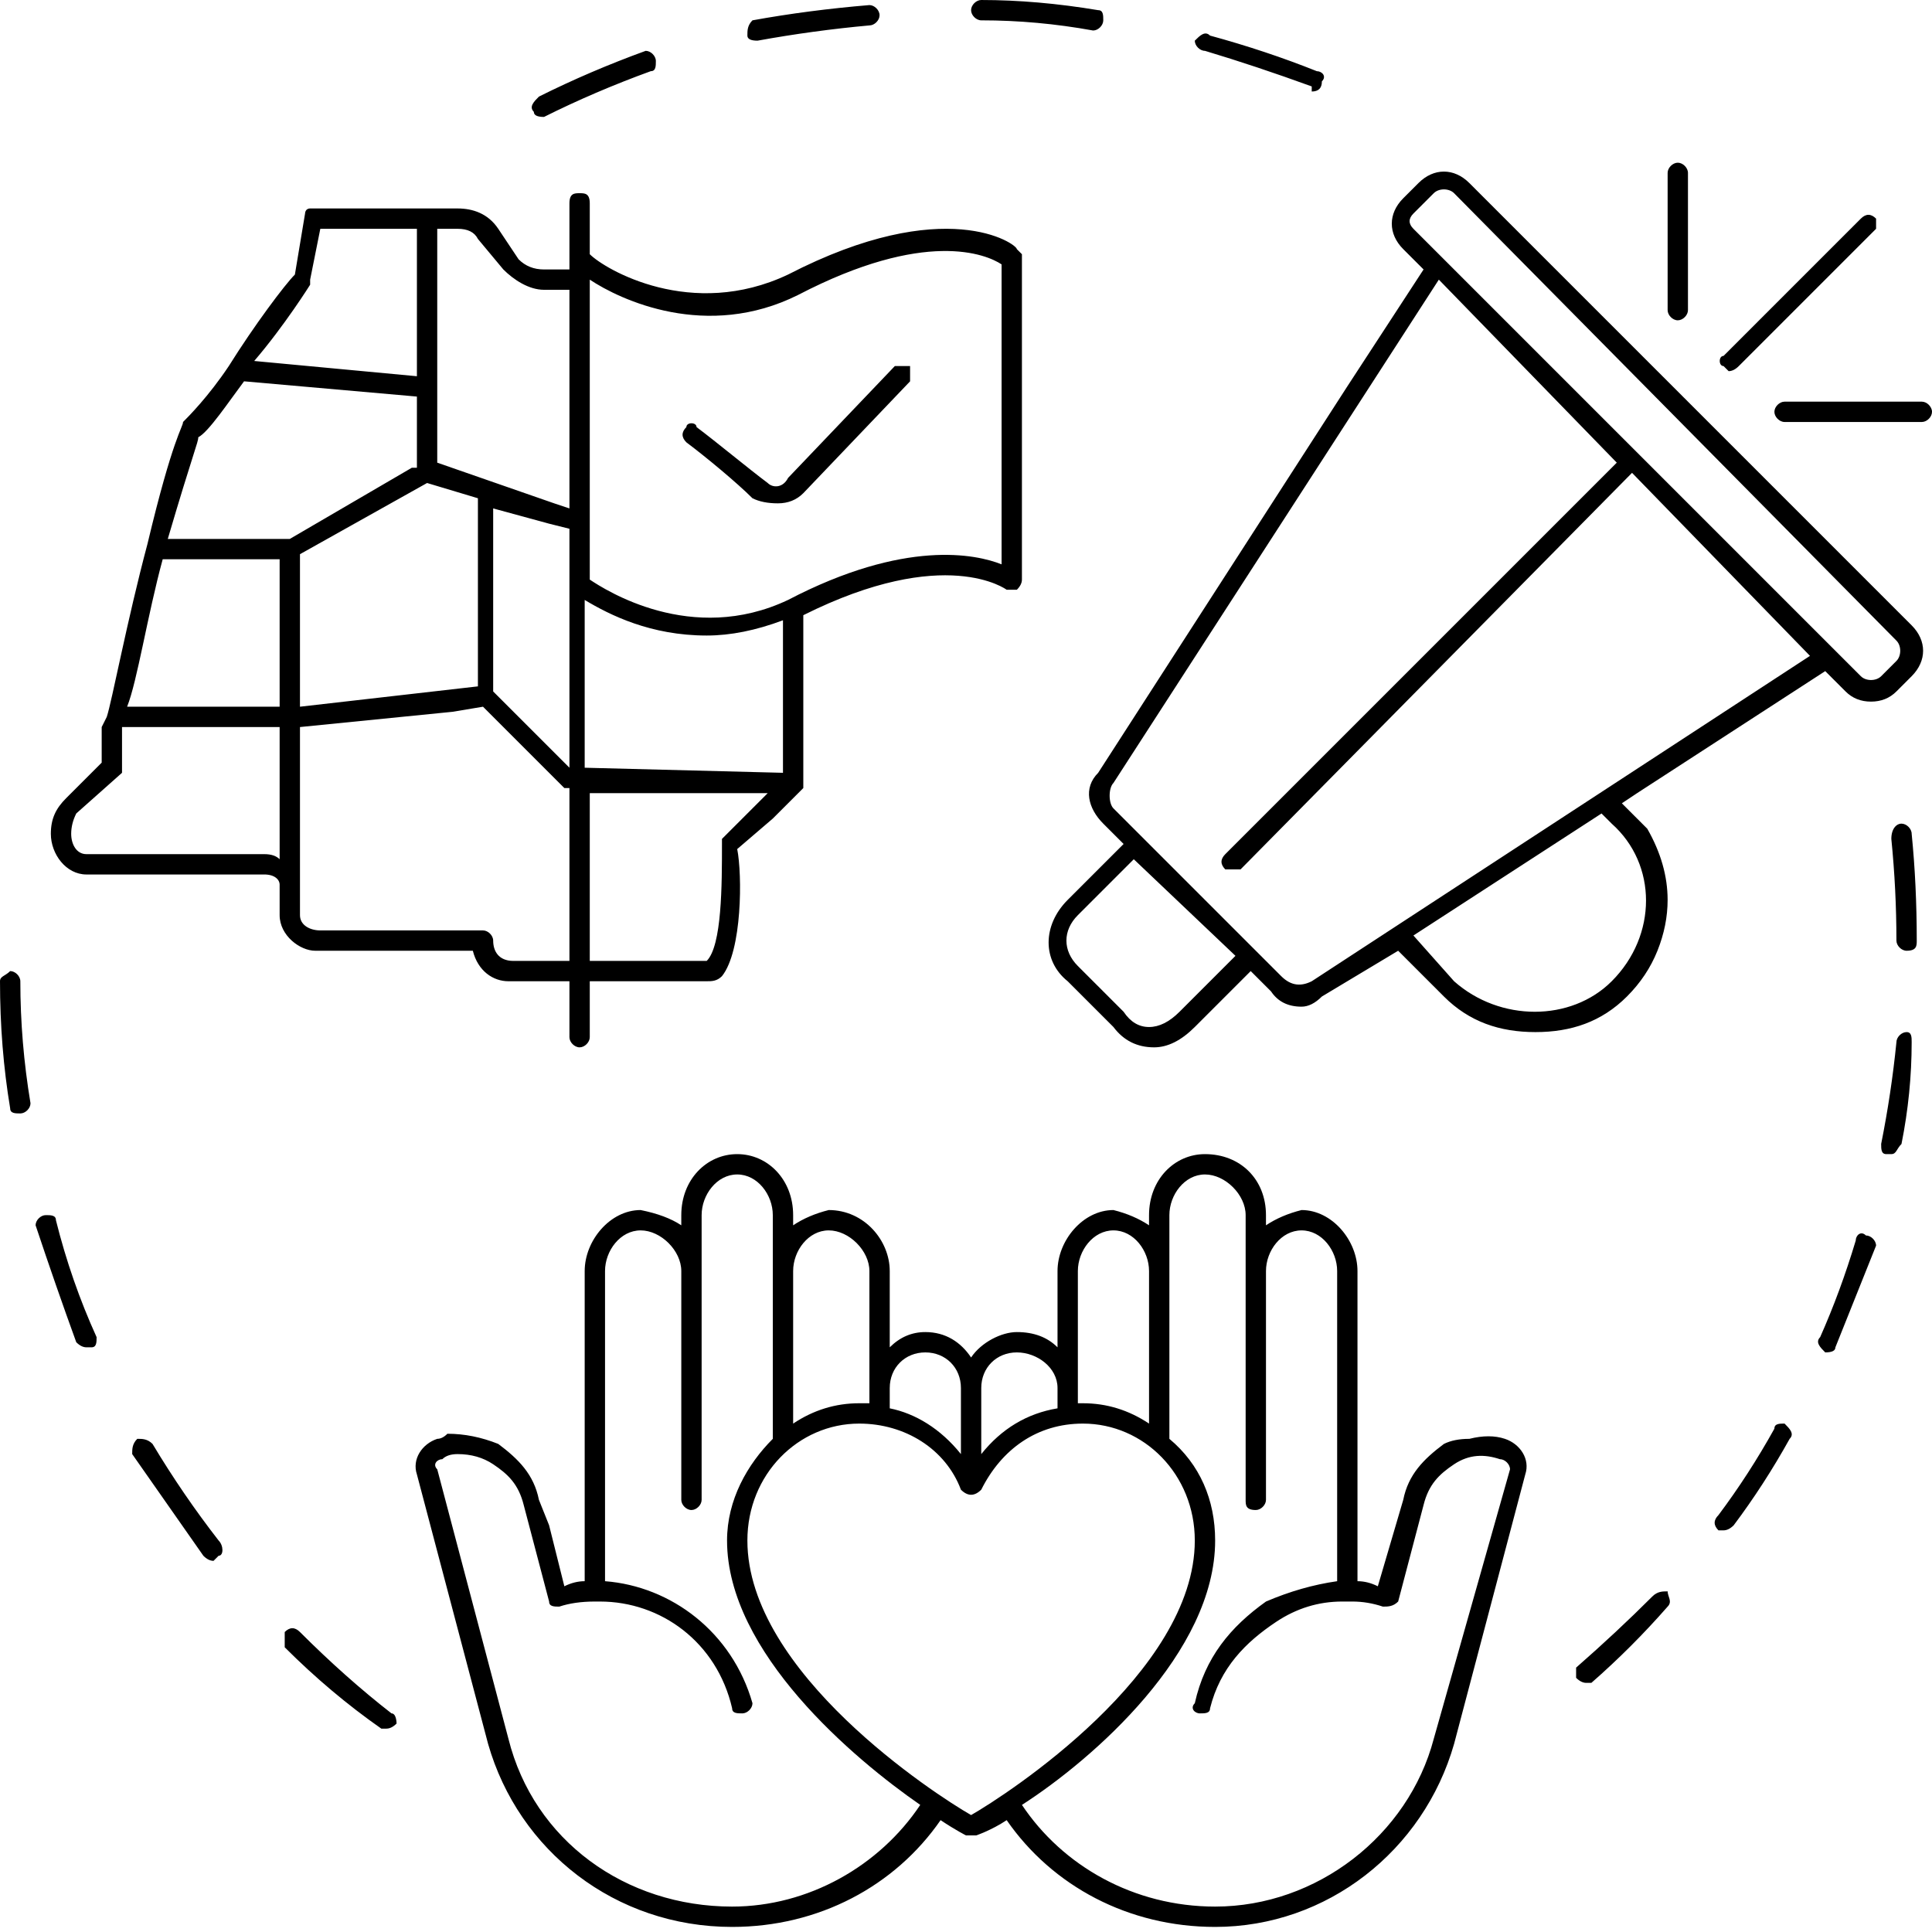 <svg version="1.2" xmlns="http://www.w3.org/2000/svg" viewBox="0 0 38 38">
    <g>
        <path fill-rule="evenodd" d="m1.9 26.3c0 0.1 0 0.2-0.1 0.2q0 0-0.1 0-0.1 0-0.2-0.1-0.4-1.1-0.8-2.3c0-0.1 0.1-0.2 0.2-0.2 0.1 0 0.2 0 0.2 0.1q0.3 1.2 0.8 2.3zm-1.3-4.6c0 0.1-0.1 0.2-0.2 0.2q0 0 0 0c-0.1 0-0.2 0-0.2-0.1q-0.2-1.2-0.2-2.5c0-0.1 0.1-0.1 0.2-0.2 0.1 0 0.2 0.1 0.2 0.2q0 1.2 0.2 2.4zm3.7 8.6c0.1 0.1 0.1 0.3 0 0.3q-0.1 0.1-0.1 0.1-0.1 0-0.2-0.1-0.7-1-1.4-2c0-0.1 0-0.2 0.1-0.3 0.1 0 0.2 0 0.3 0.1q0.6 1 1.3 1.9zm3.5 3.6q-0.1 0.1-0.2 0.1-0.1 0-0.1 0-1-0.7-1.9-1.6c0-0.1 0-0.2 0-0.3 0.1-0.1 0.2-0.1 0.3 0q0.9 0.9 1.8 1.6c0.1 0 0.1 0.2 0.1 0.2zm29.8-21.6c0.3 0.3 0.3 0.7 0 1l-0.3 0.3q-0.2 0.2-0.5 0.2-0.3 0-0.5-0.2l-0.4-0.4-3.7 2.4-0.3 0.2 0.1 0.1q0.2 0.2 0.4 0.4 0.4 0.7 0.4 1.4 0 0.5-0.2 1-0.2 0.5-0.6 0.9c-0.5 0.5-1.1 0.7-1.8 0.7-0.7 0-1.3-0.2-1.8-0.7l-0.9-0.9-1.5 0.9q-0.2 0.2-0.4 0.2-0.4 0-0.6-0.3l-0.4-0.4-1.1 1.1q-0.4 0.4-0.8 0.4-0.5 0-0.8-0.4l-0.9-0.9c-0.5-0.4-0.5-1.1 0-1.6l1.1-1.1-0.4-0.4c-0.3-0.3-0.4-0.7-0.1-1l4.9-7.6 1.5-2.3-0.4-0.4c-0.3-0.3-0.3-0.7 0-1l0.3-0.3c0.3-0.3 0.7-0.3 1 0zm0 8.2q0 1-0.2 2c-0.1 0.1-0.1 0.2-0.2 0.2q-0.1 0-0.1 0c-0.1 0-0.1-0.1-0.1-0.2q0.2-1 0.3-2c0-0.1 0.1-0.2 0.2-0.2 0.1 0 0.1 0.1 0.1 0.2zm-4.8 10.8c0 0.1 0.1 0.2 0 0.3q-0.7 0.8-1.5 1.5 0 0-0.1 0-0.1 0-0.2-0.1c0 0 0-0.2 0-0.2q0.8-0.7 1.5-1.4c0.1-0.1 0.2-0.1 0.3-0.1zm2.4-3q-0.5 0.9-1.1 1.7-0.1 0.1-0.2 0.1 0 0-0.1 0c-0.1-0.1-0.1-0.2 0-0.3q0.6-0.8 1.1-1.7c0-0.1 0.1-0.1 0.2-0.1 0.1 0.1 0.2 0.2 0.1 0.3zm1.7-3.8q-0.4 1-0.8 2 0 0.1-0.2 0.1 0 0 0 0c-0.1-0.1-0.2-0.2-0.1-0.3q0.4-0.9 0.7-1.9c0-0.1 0.1-0.2 0.2-0.1 0.1 0 0.2 0.1 0.2 0.2zm-22.2-23.8c0-0.1 0-0.2 0.1-0.3q1.1-0.2 2.3-0.3c0.1 0 0.2 0.1 0.2 0.2 0 0.1-0.1 0.2-0.2 0.2q-1.1 0.1-2.2 0.3 0 0 0 0-0.2 0-0.2-0.1zm8.8 0.1c0.1-0.1 0.2-0.2 0.3-0.1q1.1 0.3 2.1 0.7c0.1 0 0.2 0.1 0.1 0.2q0 0.2-0.2 0.2 0 0 0-0.1-1.1-0.4-2.1-0.7c-0.1 0-0.2-0.1-0.2-0.2zm-4.4-0.6c0-0.1 0.1-0.2 0.2-0.2q1.1 0 2.3 0.2c0.1 0 0.1 0.1 0.1 0.2 0 0.1-0.1 0.2-0.2 0.2q0 0 0 0-1.1-0.2-2.2-0.2c-0.1 0-0.2-0.1-0.2-0.2zm-8.6 2c-0.1-0.1 0-0.2 0.1-0.3q1-0.5 2.1-0.9c0.1 0 0.2 0.1 0.2 0.2 0 0.1 0 0.2-0.1 0.2q-1.1 0.4-2.1 0.9 0 0 0 0-0.2 0-0.2-0.1zm-5.3 15q0 0 0 0h-3.5c-0.4 0-0.7-0.4-0.7-0.8 0-0.3 0.1-0.5 0.3-0.7l0.7-0.7v-0.6q0-0.1 0-0.1 0 0 0.1-0.2c0.1-0.3 0.4-1.9 0.8-3.4 0.5-2.1 0.7-2.3 0.7-2.4 0.1-0.1 0.5-0.5 0.9-1.1 0.5-0.8 1.1-1.6 1.3-1.8l0.2-1.2c0 0 0-0.1 0.1-0.1h2.7q0.1 0 0.1 0 0 0 0 0h0.1c0.3 0 0.6 0.1 0.8 0.4l0.4 0.6q0.2 0.2 0.5 0.2h0.1q0 0 0.1 0 0.1 0 0.3 0v-1.3c0-0.2 0.1-0.2 0.2-0.2 0.1 0 0.2 0 0.2 0.2v1c0.3 0.3 2 1.3 3.9 0.4 3.1-1.6 4.5-0.6 4.5-0.5q0.1 0.1 0.1 0.1v6.4q0 0.1-0.1 0.2-0.1 0-0.2 0c0 0-1.2-0.9-4 0.5v3.3q0 0.1 0 0.1 0 0 0 0 0 0 0 0 0 0 0 0-0.1 0.1-0.1 0.1 0 0 0 0 0 0 0 0l-0.5 0.5-0.7 0.6c0.1 0.5 0.1 2-0.3 2.5-0.1 0.1-0.2 0.1-0.3 0.1h-2.3v1.1c0 0.1-0.1 0.2-0.2 0.2-0.1 0-0.2-0.1-0.2-0.2v-1.1h-1.2c-0.3 0-0.6-0.2-0.7-0.6h-3.1c-0.3 0-0.7-0.3-0.7-0.7v-0.3q0 0 0 0v-0.3c0-0.1-0.1-0.2-0.3-0.2zm-3.5-0.4h3.5q0.2 0 0.3 0.1v-2.6h-3.1q0 0.1 0 0.1v0.7q0 0.1 0 0.1l-0.9 0.8q-0.1 0.2-0.1 0.4c0 0.2 0.1 0.4 0.3 0.4zm4.4-11.2c0 0-0.5 0.8-1.1 1.5l3.2 0.3v-2.9h-1.9l-0.2 1q0 0.1 0 0.1zm2.8-1.1h-0.3v4.6l2.3 0.8 0.3 0.1v-4.3q-0.2 0-0.4 0h-0.1c-0.3 0-0.6-0.2-0.8-0.4l-0.5-0.6q-0.1-0.2-0.4-0.2zm2.7 1v5.9c0.3 0.2 2 1.3 3.9 0.4 2.3-1.2 3.7-0.9 4.2-0.7v-5.9c-0.3-0.2-1.5-0.7-4 0.6-1.8 0.9-3.5 0.1-4.1-0.3zm3.3 10.3l0.2-0.2h-3.5v3.3h2.3q0 0 0 0c0.3-0.3 0.3-1.5 0.3-2.3q0-0.1 0-0.1l0.7-0.7q0 0 0 0zm-4.8 3.1h1.1v-3.4q-0.1 0-0.1 0l-1.6-1.6-0.6 0.1-3 0.3v3.1q0 0.1 0 0.1v0.5c0 0.2 0.2 0.3 0.4 0.3h3.2c0.1 0 0.2 0.1 0.2 0.2 0 0.2 0.1 0.4 0.4 0.4zm-7.6-5h3v-2.9h-2.3c-0.3 1.1-0.5 2.4-0.7 2.9zm3.4-3v3l3.5-0.4v-3.7l-1-0.3zm4.9-0.6q0 0 0 0l-1.1-0.3v3.6l1.5 1.5v-4.7zm4.6 4.9v-3q-0.8 0.3-1.5 0.3c-1.1 0-1.9-0.4-2.4-0.7v3.3zm-11.5-6.6c0 0.1-0.1 0.3-0.6 2h2.4l2.4-1.4h0.1v-1.4l-3.4-0.3c-0.3 0.4-0.7 1-0.9 1.1zm11.2 0.9c0.1 0.1 0.3 0.1 0.4-0.1l2.1-2.2c0.1 0 0.2 0 0.3 0 0 0.1 0 0.2 0 0.3l-2.1 2.2q-0.2 0.2-0.5 0.2-0.3 0-0.5-0.1c-0.3-0.3-0.9-0.8-1.3-1.1-0.1-0.1-0.1-0.2 0-0.3 0-0.1 0.2-0.1 0.2 0 0.4 0.3 1 0.8 1.4 1.1zm22.5 6.9q0.1 1 0.1 2.1c0 0.1 0 0.2-0.2 0.2-0.1 0-0.2-0.1-0.2-0.2q0-1-0.1-2c0-0.2 0.1-0.3 0.2-0.3 0.1 0 0.2 0.1 0.2 0.2zm-0.3-3.8l-8.7-8.8c-0.1-0.1-0.3-0.1-0.4 0l-0.4 0.4c-0.1 0.1-0.1 0.2 0 0.3l8.8 8.8c0.1 0.1 0.3 0.1 0.4 0l0.3-0.3c0.1-0.1 0.1-0.3 0-0.4zm-5.6 3.6l-0.2-0.2-3.7 2.4 0.8 0.9c0.9 0.8 2.3 0.8 3.1 0 0.9-0.9 0.9-2.3 0-3.1zm3.9-3.3l-3.5-3.6-7.7 7.8q-0.1 0-0.2 0-0.1 0-0.1 0c-0.1-0.1-0.1-0.2 0-0.3l7.7-7.7-3.5-3.6-6.4 9.9c-0.1 0.1-0.1 0.4 0 0.5l3.3 3.3c0.2 0.2 0.4 0.2 0.6 0.1zm-13 7.3q0.3 0 0.6-0.3l1.1-1.1-2-1.9-1.1 1.1c-0.3 0.3-0.3 0.7 0 1l0.9 0.9q0.2 0.3 0.5 0.3zm11.3-13c-0.1 0-0.1-0.2 0-0.2l2.7-2.7c0.1-0.1 0.2-0.1 0.3 0 0 0 0 0.2 0 0.2l-2.7 2.7q-0.1 0.1-0.2 0.1 0 0-0.1-0.1zm4.1 0.9c0 0.1-0.1 0.2-0.2 0.2h-2.7c-0.1 0-0.2-0.1-0.2-0.2 0-0.1 0.1-0.2 0.2-0.2h2.7c0.1 0 0.2 0.1 0.2 0.2zm-5.2-2v-2.7c0-0.1 0.1-0.2 0.2-0.2 0.1 0 0.2 0.1 0.2 0.2v2.7c0 0.1-0.1 0.2-0.2 0.2-0.1 0-0.2-0.1-0.2-0.2zm-4.4 22.3q0.2-0.1 0.5-0.1 0.4-0.1 0.7 0c0.3 0.1 0.5 0.4 0.4 0.7l-1.4 5.3c-0.6 2.1-2.5 3.6-4.7 3.6-1.7 0-3.2-0.8-4.1-2.1-0.3 0.2-0.6 0.3-0.6 0.3q0 0-0.1 0 0 0-0.1 0c0 0-0.2-0.1-0.5-0.3-0.9 1.3-2.4 2.1-4.1 2.1-2.3 0-4.2-1.5-4.8-3.6l-1.4-5.3c-0.1-0.3 0.1-0.6 0.4-0.7q0.1 0 0.2-0.1 0.5 0 1 0.2c0.4 0.3 0.7 0.6 0.8 1.1l0.2 0.5 0.3 1.2q0.2-0.1 0.4-0.1v-0.6-5.5c0-0.6 0.5-1.2 1.1-1.2q0.5 0.1 0.8 0.3v-0.2c0-0.7 0.5-1.2 1.1-1.2 0.6 0 1.1 0.5 1.1 1.2v0.2q0.3-0.2 0.7-0.3c0.7 0 1.2 0.6 1.2 1.2v1.5q0.3-0.3 0.7-0.3c0.4 0 0.7 0.2 0.9 0.5 0.2-0.3 0.6-0.5 0.9-0.5q0.5 0 0.8 0.3v-1.5c0-0.6 0.5-1.2 1.1-1.2q0.4 0.1 0.7 0.3v-0.2c0-0.7 0.5-1.2 1.1-1.2 0.7 0 1.2 0.5 1.2 1.2v0.2q0.3-0.2 0.7-0.3c0.6 0 1.1 0.6 1.1 1.2v6.1q0.2 0 0.4 0.1l0.5-1.7c0.1-0.5 0.4-0.8 0.8-1.1zm0.2 0.4c-0.3 0.2-0.5 0.4-0.6 0.8l-0.5 1.9c-0.1 0.1-0.2 0.1-0.3 0.1q-0.3-0.1-0.6-0.1-0.1 0-0.2 0-0.7 0-1.3 0.4c-0.6 0.4-1.1 0.9-1.3 1.7 0 0.1-0.1 0.1-0.2 0.1-0.1 0-0.2-0.1-0.1-0.2 0.2-0.9 0.7-1.5 1.4-2q0.7-0.3 1.4-0.4v-6.1c0-0.4-0.3-0.8-0.7-0.8-0.4 0-0.7 0.4-0.7 0.8v4.5c0 0.1-0.1 0.2-0.2 0.2-0.2 0-0.2-0.1-0.2-0.2v-5.6c0-0.4-0.4-0.8-0.8-0.8-0.4 0-0.7 0.4-0.7 0.8v4.4c0.6 0.5 0.9 1.2 0.9 2 0 2.2-2.4 4.3-3.8 5.2 0.8 1.2 2.2 2 3.8 2 2 0 3.8-1.4 4.3-3.3l1.5-5.3c0-0.1-0.1-0.2-0.2-0.2-0.3-0.1-0.6-0.1-0.9 0.1zm-14.2 8.7c1.5 0 2.9-0.8 3.7-2-1.3-0.9-3.8-3-3.8-5.2 0-0.8 0.4-1.5 0.9-2v-4.4c0-0.4-0.3-0.8-0.7-0.8-0.4 0-0.7 0.4-0.7 0.8v5.6c0 0.1-0.1 0.2-0.2 0.2-0.1 0-0.2-0.1-0.2-0.2v-4.5c0-0.4-0.4-0.8-0.8-0.8-0.4 0-0.7 0.4-0.7 0.8v6.1c1.3 0.1 2.5 1 2.9 2.4 0 0.1-0.1 0.2-0.2 0.2-0.1 0-0.2 0-0.2-0.1-0.3-1.3-1.4-2.1-2.6-2.1q-0.1 0-0.1 0-0.4 0-0.7 0.1c-0.1 0-0.2 0-0.2-0.1l-0.5-1.9c-0.1-0.4-0.3-0.6-0.6-0.8q-0.3-0.2-0.7-0.2-0.2 0-0.3 0.1c-0.1 0-0.2 0.1-0.1 0.2l1.4 5.3c0.5 2 2.3 3.3 4.4 3.3zm1.2-12.5v3q0.6-0.4 1.3-0.4 0.1 0 0.2 0v-2.6c0-0.4-0.4-0.8-0.8-0.8-0.4 0-0.7 0.4-0.7 0.8zm1.9 2.3v0.4c0.5 0.1 1 0.4 1.4 0.9v-1.3c0-0.4-0.3-0.7-0.7-0.7-0.4 0-0.7 0.3-0.7 0.7zm2.5-0.7c-0.4 0-0.7 0.3-0.7 0.7v1.3c0.4-0.5 0.9-0.8 1.5-0.9v-0.4c0-0.4-0.4-0.7-0.8-0.7zm1.2-1.6v2.6q0 0 0.1 0 0.7 0 1.3 0.4v-3c0-0.4-0.3-0.8-0.7-0.8-0.4 0-0.7 0.4-0.7 0.8zm-2.1 10.7c0.7-0.4 4.4-2.8 4.4-5.4 0-1.3-1-2.3-2.2-2.3-0.9 0-1.6 0.5-2 1.3q-0.1 0.1-0.2 0.1-0.1 0-0.2-0.1c-0.3-0.8-1.1-1.3-2-1.3-1.2 0-2.2 1-2.2 2.3 0 2.6 3.7 5 4.4 5.4z"/>
    </g>
</svg>